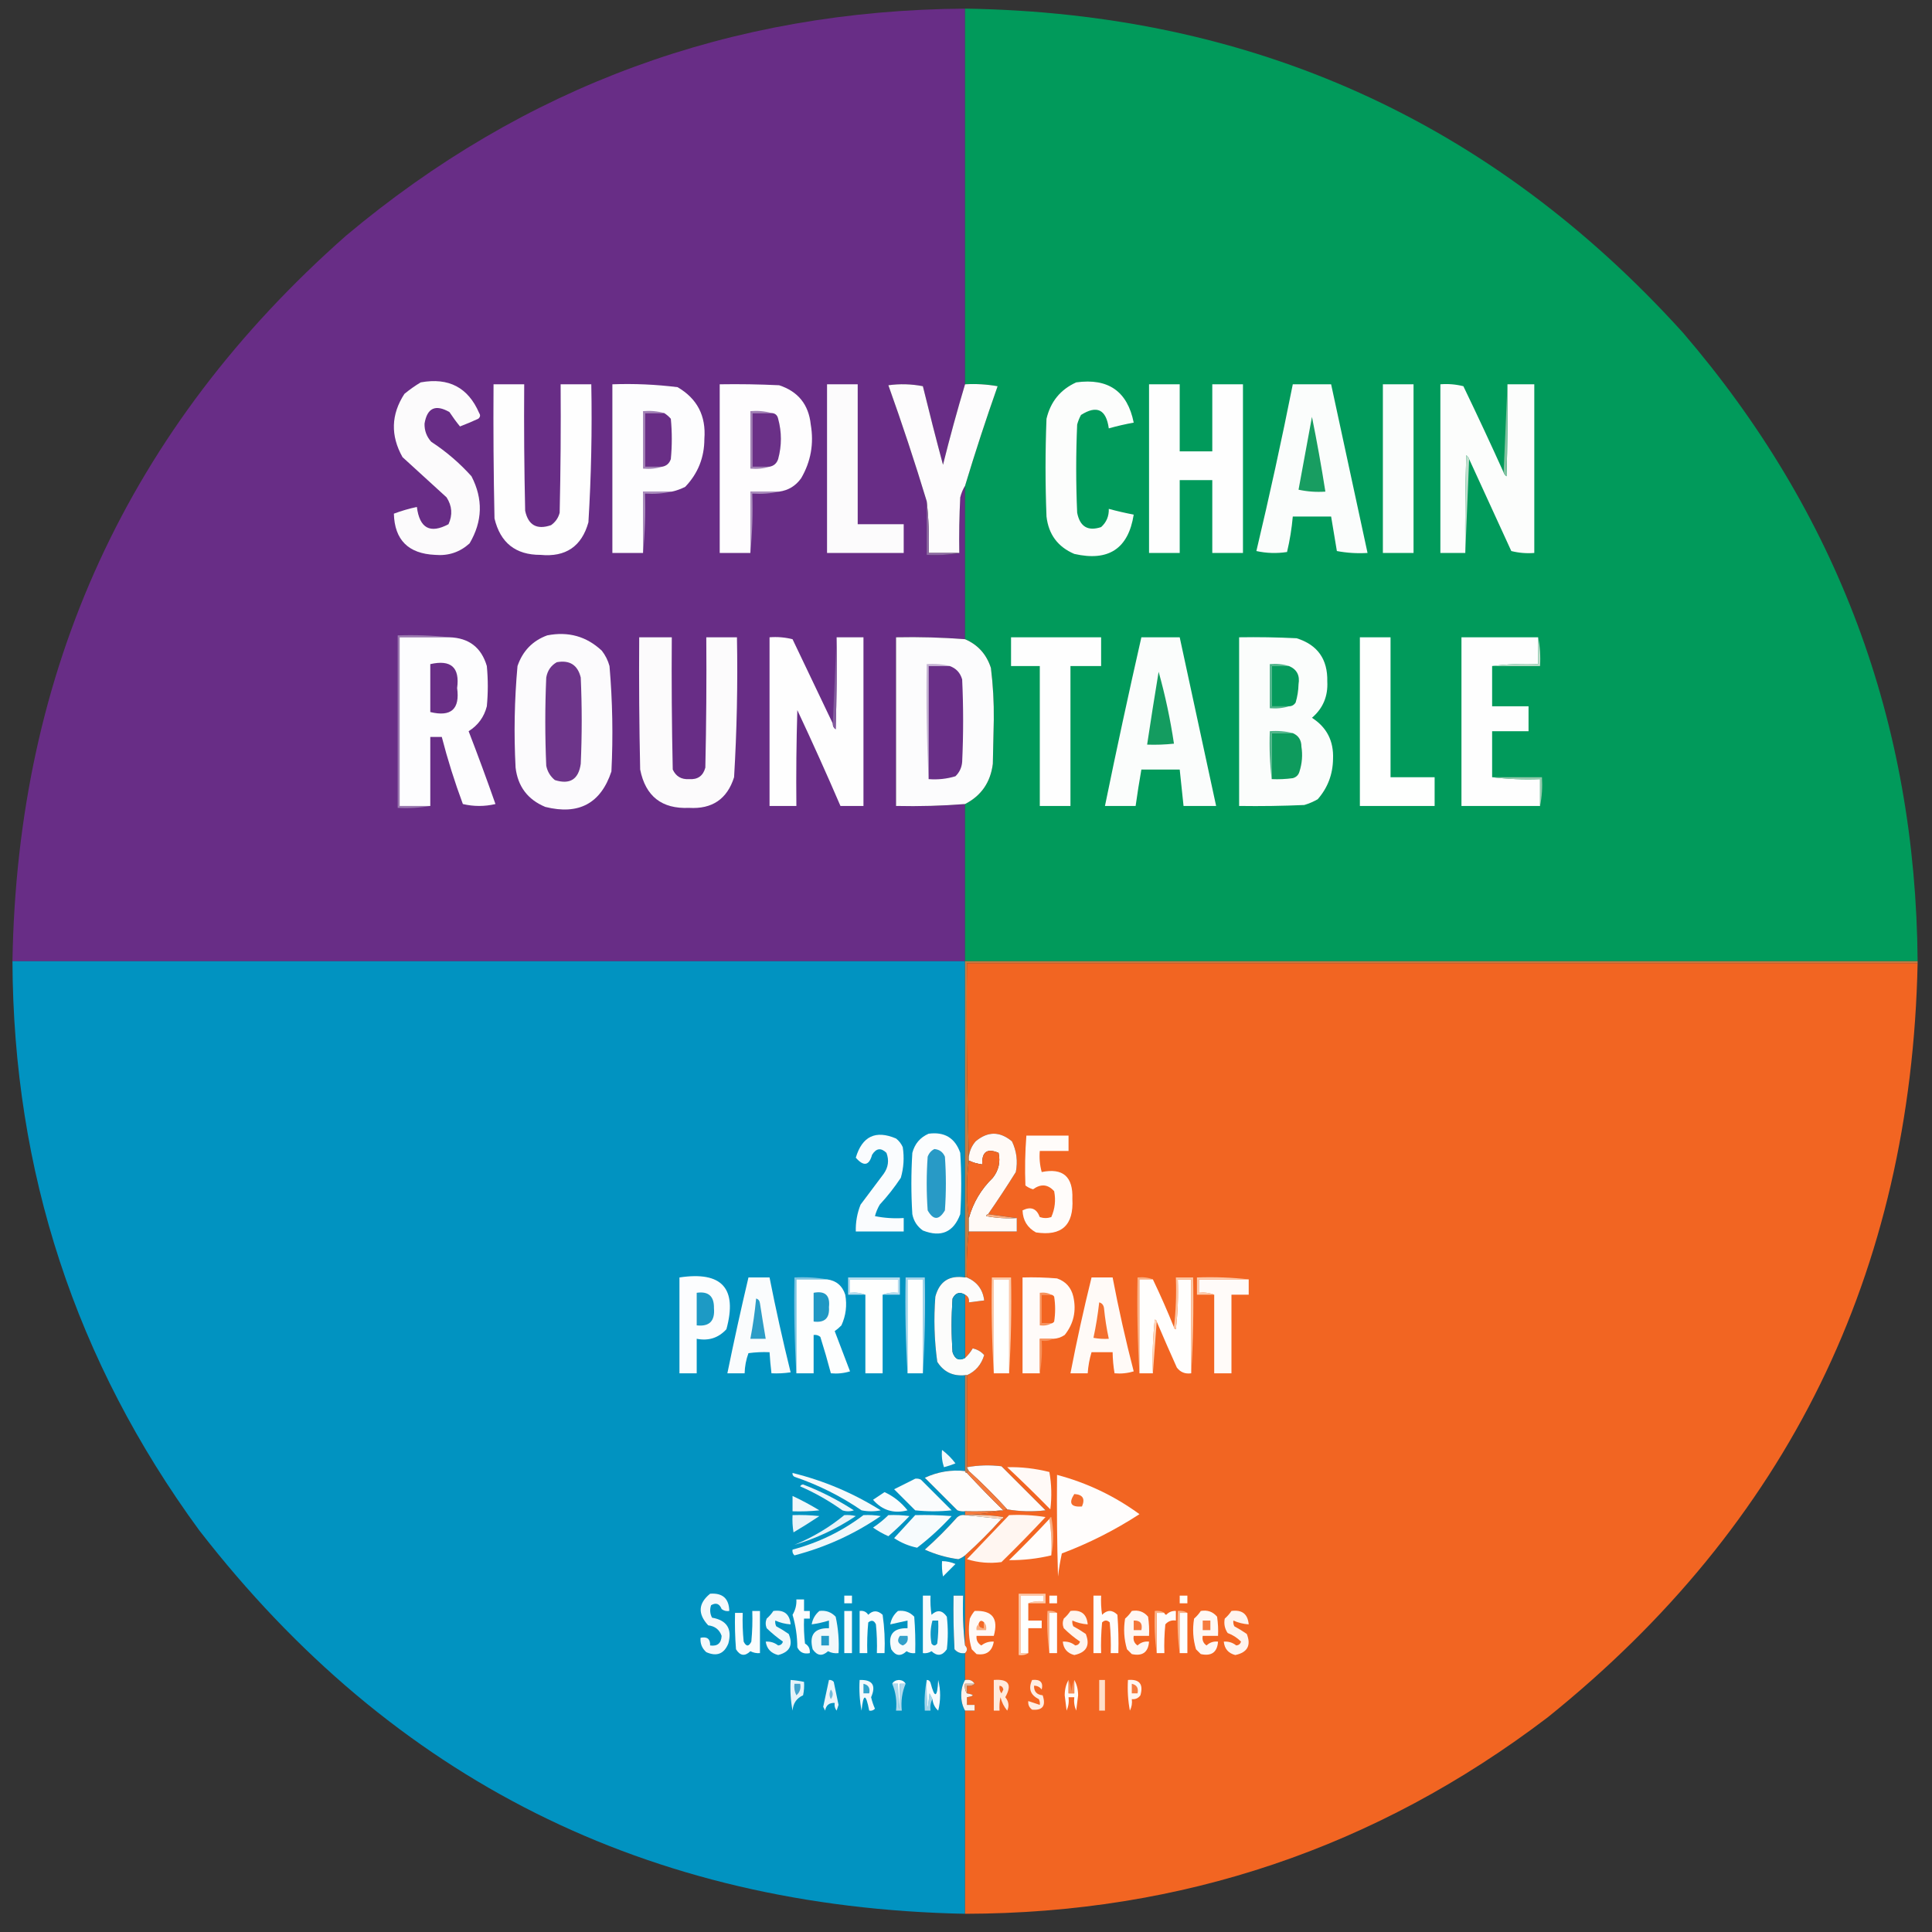 <?xml version="1.0" encoding="UTF-8"?>
<!DOCTYPE svg PUBLIC "-//W3C//DTD SVG 1.1//EN" "http://www.w3.org/Graphics/SVG/1.1/DTD/svg11.dtd">
<svg xmlns="http://www.w3.org/2000/svg" version="1.1" width="1008px" height="1008px" style="shape-rendering:geometricPrecision; text-rendering:geometricPrecision; image-rendering:optimizeQuality; fill-rule:evenodd; clip-rule:evenodd" xmlns:xlink="http://www.w3.org/1999/xlink">
<rect width="100%" height="100%" fill="#333333" stroke="none"/>
<g><path style="opacity:0.998" fill="#682d86" d="M 503.5,4.5 C 503.5,69.833 503.5,135.167 503.5,200.5C 499.385,214.279 495.552,228.279 492,242.5C 488.341,228.866 484.841,215.199 481.5,201.5C 475.528,200.336 469.528,200.17 463.5,201C 470.667,221.001 477.334,241.168 483.5,261.5C 483.5,270.833 483.5,280.167 483.5,289.5C 489.358,289.822 495.025,289.489 500.5,288.5C 500.334,278.828 500.5,269.161 501,259.5C 501.566,257.277 502.4,255.277 503.5,253.5C 503.5,280.167 503.5,306.833 503.5,333.5C 491.531,332.584 479.531,332.251 467.5,332.5C 467.5,361.833 467.5,391.167 467.5,420.5C 479.538,420.772 491.538,420.438 503.5,419.5C 503.5,446.833 503.5,474.167 503.5,501.5C 337.833,501.5 172.167,501.5 6.5,501.5C 9.031,349.304 67.031,223.137 180.5,123C 273.57,44.909 381.237,5.409 503.5,4.5 Z"/></g>
<g><path style="opacity:0.998" fill="#019a5b" d="M 503.5,4.5 C 653.188,6.778 778.022,63.111 878,173.5C 958.732,267.484 999.565,376.817 1000.5,501.5C 834.833,501.5 669.167,501.5 503.5,501.5C 503.5,474.167 503.5,446.833 503.5,419.5C 511.956,415.178 516.79,408.178 518,398.5C 518.167,390.833 518.333,383.167 518.5,375.5C 518.608,366.442 518.108,357.442 517,348.5C 514.71,341.383 510.21,336.383 503.5,333.5C 503.5,306.833 503.5,280.167 503.5,253.5C 508.759,236.055 514.426,218.722 520.5,201.5C 514.872,200.505 509.206,200.171 503.5,200.5C 503.5,135.167 503.5,69.833 503.5,4.5 Z"/></g>
<g><path style="opacity:1" fill="#fcfbfc" d="M 219.5,199.5 C 234.093,196.837 244.259,202.171 250,215.5C 250.749,216.635 250.583,217.635 249.5,218.5C 246.374,219.931 243.207,221.264 240,222.5C 238.054,220.119 236.221,217.619 234.5,215C 227.198,210.819 222.864,212.819 221.5,221C 221.403,224.638 222.57,227.805 225,230.5C 232.745,235.553 239.745,241.553 246,248.5C 252.115,260.347 251.781,272.013 245,283.5C 239.932,288.105 233.932,290.105 227,289.5C 213.034,288.868 205.868,281.701 205.5,268C 209.43,266.523 213.43,265.356 217.5,264.5C 218.904,275.614 224.404,278.614 234,273.5C 236.21,268.643 235.877,263.976 233,259.5C 225.333,252.5 217.667,245.5 210,238.5C 203.687,227.232 204.02,216.232 211,205.5C 213.736,203.248 216.569,201.248 219.5,199.5 Z"/></g>
<g><path style="opacity:1" fill="#fcfdfc" d="M 561.5,199.5 C 578.238,197.182 588.238,204.182 591.5,220.5C 587.12,221.293 582.786,222.293 578.5,223.5C 577.123,213.583 572.289,211.25 564,216.5C 563.138,218.087 562.471,219.754 562,221.5C 561.333,236.833 561.333,252.167 562,267.5C 563.422,274.789 567.589,277.289 574.5,275C 577.288,272.477 578.621,269.31 578.5,265.5C 582.793,266.656 587.126,267.656 591.5,268.5C 588.712,286.251 578.378,293.085 560.5,289C 551.912,285.334 547.078,278.834 546,269.5C 545.333,252.5 545.333,235.5 546,218.5C 548.101,209.574 553.268,203.241 561.5,199.5 Z"/></g>
<g><path style="opacity:1" fill="#fefefe" d="M 257.5,200.5 C 262.833,200.5 268.167,200.5 273.5,200.5C 273.333,222.503 273.5,244.503 274,266.5C 275.62,274.031 280.12,276.531 287.5,274C 289.81,272.363 291.31,270.196 292,267.5C 292.5,245.169 292.667,222.836 292.5,200.5C 297.833,200.5 303.167,200.5 308.5,200.5C 308.96,224.552 308.46,248.552 307,272.5C 303.487,285.1 295.153,290.766 282,289.5C 269.033,289.541 261.033,283.208 258,270.5C 257.5,247.169 257.333,223.836 257.5,200.5 Z"/></g>
<g><path style="opacity:1" fill="#fdfdfe" d="M 350.5,256.5 C 345.5,256.5 340.5,256.5 335.5,256.5C 335.5,267.167 335.5,277.833 335.5,288.5C 330.167,288.5 324.833,288.5 319.5,288.5C 319.5,259.167 319.5,229.833 319.5,200.5C 330.896,200.091 342.23,200.591 353.5,202C 363.76,207.968 368.427,216.968 367.5,229C 367.487,238.715 364.153,247.048 357.5,254C 355.257,255.136 352.924,255.97 350.5,256.5 Z"/></g>
<g><path style="opacity:1" fill="#fefdfe" d="M 406.5,256.5 C 401.5,256.5 396.5,256.5 391.5,256.5C 391.5,267.167 391.5,277.833 391.5,288.5C 386.167,288.5 380.833,288.5 375.5,288.5C 375.5,259.167 375.5,229.833 375.5,200.5C 385.839,200.334 396.172,200.5 406.5,201C 416.415,204.251 421.915,211.085 423,221.5C 424.717,231.494 423.051,240.827 418,249.5C 415.161,253.502 411.327,255.835 406.5,256.5 Z"/></g>
<g><path style="opacity:1" fill="#fcfbfc" d="M 431.5,200.5 C 436.833,200.5 442.167,200.5 447.5,200.5C 447.5,224.833 447.5,249.167 447.5,273.5C 455.5,273.5 463.5,273.5 471.5,273.5C 471.5,278.5 471.5,283.5 471.5,288.5C 458.167,288.5 444.833,288.5 431.5,288.5C 431.5,259.167 431.5,229.833 431.5,200.5 Z"/></g>
<g><path style="opacity:1" fill="#fdfcfd" d="M 503.5,200.5 C 509.206,200.171 514.872,200.505 520.5,201.5C 514.426,218.722 508.759,236.055 503.5,253.5C 502.4,255.277 501.566,257.277 501,259.5C 500.5,269.161 500.334,278.828 500.5,288.5C 495.167,288.5 489.833,288.5 484.5,288.5C 484.827,279.318 484.493,270.318 483.5,261.5C 477.334,241.168 470.667,221.001 463.5,201C 469.528,200.17 475.528,200.336 481.5,201.5C 484.841,215.199 488.341,228.866 492,242.5C 495.552,228.279 499.385,214.279 503.5,200.5 Z"/></g>
<g><path style="opacity:1" fill="#fefefe" d="M 599.5,200.5 C 604.833,200.5 610.167,200.5 615.5,200.5C 615.5,212.167 615.5,223.833 615.5,235.5C 621.167,235.5 626.833,235.5 632.5,235.5C 632.5,223.833 632.5,212.167 632.5,200.5C 637.833,200.5 643.167,200.5 648.5,200.5C 648.5,229.833 648.5,259.167 648.5,288.5C 643.167,288.5 637.833,288.5 632.5,288.5C 632.5,275.833 632.5,263.167 632.5,250.5C 626.833,250.5 621.167,250.5 615.5,250.5C 615.5,263.167 615.5,275.833 615.5,288.5C 610.167,288.5 604.833,288.5 599.5,288.5C 599.5,259.167 599.5,229.833 599.5,200.5 Z"/></g>
<g><path style="opacity:1" fill="#fbfdfc" d="M 674.5,200.5 C 681.167,200.5 687.833,200.5 694.5,200.5C 700.837,229.84 707.17,259.174 713.5,288.5C 708.125,288.828 702.792,288.495 697.5,287.5C 696.496,281.493 695.496,275.493 694.5,269.5C 687.833,269.5 681.167,269.5 674.5,269.5C 673.945,275.771 672.945,281.938 671.5,288C 666.136,288.829 660.802,288.663 655.5,287.5C 662.37,258.613 668.703,229.613 674.5,200.5 Z"/></g>
<g><path style="opacity:1" fill="#fbfdfc" d="M 721.5,200.5 C 726.833,200.5 732.167,200.5 737.5,200.5C 737.5,229.833 737.5,259.167 737.5,288.5C 732.167,288.5 726.833,288.5 721.5,288.5C 721.5,259.167 721.5,229.833 721.5,200.5 Z"/></g>
<g><path style="opacity:1" fill="#fcfdfc" d="M 784.5,246.5 C 784.783,247.289 785.283,247.956 786,248.5C 786.5,232.503 786.667,216.503 786.5,200.5C 791.167,200.5 795.833,200.5 800.5,200.5C 800.5,229.833 800.5,259.167 800.5,288.5C 796.445,288.824 792.445,288.491 788.5,287.5C 781.155,271.478 773.822,255.478 766.5,239.5C 766.217,238.711 765.717,238.044 765,237.5C 764.5,254.497 764.333,271.497 764.5,288.5C 760.167,288.5 755.833,288.5 751.5,288.5C 751.5,259.167 751.5,229.833 751.5,200.5C 755.555,200.176 759.555,200.509 763.5,201.5C 770.7,216.445 777.7,231.445 784.5,246.5 Z"/></g>
<g><path style="opacity:1" fill="#82c1a0" d="M 786.5,200.5 C 786.667,216.503 786.5,232.503 786,248.5C 785.283,247.956 784.783,247.289 784.5,246.5C 785.167,231.167 785.833,215.833 786.5,200.5 Z"/></g>
<g><path style="opacity:1" fill="#a081b4" d="M 346.5,215.5 C 343.167,215.5 339.833,215.5 336.5,215.5C 336.5,224.833 336.5,234.167 336.5,243.5C 339.5,243.5 342.5,243.5 345.5,243.5C 342.375,244.479 339.042,244.813 335.5,244.5C 335.5,234.5 335.5,224.5 335.5,214.5C 339.371,214.185 343.038,214.518 346.5,215.5 Z"/></g>
<g><path style="opacity:1" fill="#692e86" d="M 346.5,215.5 C 347.794,216.29 348.961,217.29 350,218.5C 350.667,225.5 350.667,232.5 350,239.5C 349.252,241.751 347.752,243.084 345.5,243.5C 342.5,243.5 339.5,243.5 336.5,243.5C 336.5,234.167 336.5,224.833 336.5,215.5C 339.833,215.5 343.167,215.5 346.5,215.5 Z"/></g>
<g><path style="opacity:1" fill="#a081b4" d="M 402.5,215.5 C 399.167,215.5 395.833,215.5 392.5,215.5C 392.5,224.833 392.5,234.167 392.5,243.5C 395.5,243.5 398.5,243.5 401.5,243.5C 398.375,244.479 395.042,244.813 391.5,244.5C 391.5,234.5 391.5,224.5 391.5,214.5C 395.371,214.185 399.038,214.518 402.5,215.5 Z"/></g>
<g><path style="opacity:1" fill="#6a3087" d="M 402.5,215.5 C 404.411,215.574 405.578,216.574 406,218.5C 407.901,225.477 407.901,232.477 406,239.5C 405.252,241.751 403.752,243.084 401.5,243.5C 398.5,243.5 395.5,243.5 392.5,243.5C 392.5,234.167 392.5,224.833 392.5,215.5C 395.833,215.5 399.167,215.5 402.5,215.5 Z"/></g>
<g><path style="opacity:1" fill="#189d61" d="M 684.5,217.5 C 687.1,230.34 689.434,243.34 691.5,256.5C 686.786,256.827 682.12,256.493 677.5,255.5C 679.842,242.805 682.176,230.138 684.5,217.5 Z"/></g>
<g><path style="opacity:1" fill="#c0decd" d="M 766.5,239.5 C 765.833,255.833 765.167,272.167 764.5,288.5C 764.333,271.497 764.5,254.497 765,237.5C 765.717,238.044 766.217,238.711 766.5,239.5 Z"/></g>
<g><path style="opacity:1" fill="#ac91be" d="M 350.5,256.5 C 346.03,257.486 341.363,257.819 336.5,257.5C 336.828,268.014 336.494,278.347 335.5,288.5C 335.5,277.833 335.5,267.167 335.5,256.5C 340.5,256.5 345.5,256.5 350.5,256.5 Z"/></g>
<g><path style="opacity:1" fill="#ac91be" d="M 406.5,256.5 C 402.03,257.486 397.363,257.819 392.5,257.5C 392.828,268.014 392.494,278.347 391.5,288.5C 391.5,277.833 391.5,267.167 391.5,256.5C 396.5,256.5 401.5,256.5 406.5,256.5 Z"/></g>
<g><path style="opacity:1" fill="#8f69a6" d="M 483.5,261.5 C 484.493,270.318 484.827,279.318 484.5,288.5C 489.833,288.5 495.167,288.5 500.5,288.5C 495.025,289.489 489.358,289.822 483.5,289.5C 483.5,280.167 483.5,270.833 483.5,261.5 Z"/></g>
<g><path style="opacity:1" fill="#fcfbfd" d="M 285.5,331.5 C 296.522,329.343 306.022,332.01 314,339.5C 315.861,341.888 317.194,344.554 318,347.5C 319.584,365.795 319.918,384.128 319,402.5C 313.459,419.194 301.959,425.361 284.5,421C 275.344,417.189 270.177,410.356 269,400.5C 268.07,382.789 268.404,365.122 270,347.5C 272.711,339.624 277.878,334.291 285.5,331.5 Z"/></g>
<g><path style="opacity:1" fill="#9a79af" d="M 234.5,332.5 C 225.833,332.5 217.167,332.5 208.5,332.5C 208.5,361.833 208.5,391.167 208.5,420.5C 213.833,420.5 219.167,420.5 224.5,420.5C 219.025,421.489 213.358,421.822 207.5,421.5C 207.5,391.5 207.5,361.5 207.5,331.5C 216.682,331.173 225.682,331.507 234.5,332.5 Z"/></g>
<g><path style="opacity:1" fill="#fdfdfe" d="M 234.5,332.5 C 244.641,332.811 251.141,337.811 254,347.5C 254.667,354.5 254.667,361.5 254,368.5C 252.57,374.098 249.403,378.431 244.5,381.5C 249.36,394.079 254.027,406.745 258.5,419.5C 252.833,420.833 247.167,420.833 241.5,419.5C 237.223,408.004 233.556,396.337 230.5,384.5C 228.5,384.5 226.5,384.5 224.5,384.5C 224.5,396.5 224.5,408.5 224.5,420.5C 219.167,420.5 213.833,420.5 208.5,420.5C 208.5,391.167 208.5,361.833 208.5,332.5C 217.167,332.5 225.833,332.5 234.5,332.5 Z"/></g>
<g><path style="opacity:1" fill="#fcfbfc" d="M 333.5,332.5 C 339.167,332.5 344.833,332.5 350.5,332.5C 350.333,355.502 350.5,378.502 351,401.5C 352.664,405.084 355.497,406.751 359.5,406.5C 364.005,406.833 366.839,404.833 368,400.5C 368.5,377.836 368.667,355.169 368.5,332.5C 373.833,332.5 379.167,332.5 384.5,332.5C 384.95,356.877 384.45,381.21 383,405.5C 379.398,416.894 371.564,422.228 359.5,421.5C 345.296,422.132 336.796,415.465 334,401.5C 333.5,378.502 333.333,355.502 333.5,332.5 Z"/></g>
<g><path style="opacity:1" fill="#fefefe" d="M 434.5,377.5 C 434.461,378.756 434.961,379.756 436,380.5C 436.5,364.503 436.667,348.503 436.5,332.5C 441.167,332.5 445.833,332.5 450.5,332.5C 450.5,361.833 450.5,391.167 450.5,420.5C 446.5,420.5 442.5,420.5 438.5,420.5C 431.275,403.717 423.775,387.05 416,370.5C 415.5,387.163 415.333,403.83 415.5,420.5C 410.833,420.5 406.167,420.5 401.5,420.5C 401.5,391.167 401.5,361.833 401.5,332.5C 405.555,332.176 409.555,332.509 413.5,333.5C 420.498,348.162 427.498,362.829 434.5,377.5 Z"/></g>
<g><path style="opacity:1" fill="#835b9d" d="M 436.5,332.5 C 436.667,348.503 436.5,364.503 436,380.5C 434.961,379.756 434.461,378.756 434.5,377.5C 435.167,362.5 435.833,347.5 436.5,332.5 Z"/></g>
<g><path style="opacity:1" fill="#fcfcfd" d="M 503.5,333.5 C 510.21,336.383 514.71,341.383 517,348.5C 518.108,357.442 518.608,366.442 518.5,375.5C 518.333,383.167 518.167,390.833 518,398.5C 516.79,408.178 511.956,415.178 503.5,419.5C 491.538,420.438 479.538,420.772 467.5,420.5C 467.5,391.167 467.5,361.833 467.5,332.5C 479.531,332.251 491.531,332.584 503.5,333.5 Z"/></g>
<g><path style="opacity:1" fill="#fefefe" d="M 527.5,332.5 C 543.167,332.5 558.833,332.5 574.5,332.5C 574.5,337.5 574.5,342.5 574.5,347.5C 569.167,347.5 563.833,347.5 558.5,347.5C 558.5,371.833 558.5,396.167 558.5,420.5C 553.167,420.5 547.833,420.5 542.5,420.5C 542.5,396.167 542.5,371.833 542.5,347.5C 537.5,347.5 532.5,347.5 527.5,347.5C 527.5,342.5 527.5,337.5 527.5,332.5 Z"/></g>
<g><path style="opacity:1" fill="#fbfdfc" d="M 595.5,332.5 C 602.167,332.5 608.833,332.5 615.5,332.5C 621.834,361.841 628.168,391.174 634.5,420.5C 628.833,420.5 623.167,420.5 617.5,420.5C 616.833,414.167 616.167,407.833 615.5,401.5C 608.833,401.5 602.167,401.5 595.5,401.5C 594.393,407.811 593.393,414.144 592.5,420.5C 587.167,420.5 581.833,420.5 576.5,420.5C 582.516,391.102 588.849,361.769 595.5,332.5 Z"/></g>
<g><path style="opacity:1" fill="#fbfdfc" d="M 646.5,332.5 C 656.506,332.334 666.506,332.5 676.5,333C 687.408,336.424 692.741,343.924 692.5,355.5C 692.928,363.237 690.261,369.57 684.5,374.5C 692.237,379.471 695.903,386.638 695.5,396C 695.38,404.035 692.713,411.035 687.5,417C 685.283,418.275 682.949,419.275 680.5,420C 669.172,420.5 657.838,420.667 646.5,420.5C 646.5,391.167 646.5,361.833 646.5,332.5 Z"/></g>
<g><path style="opacity:1" fill="#fefffe" d="M 709.5,332.5 C 714.833,332.5 720.167,332.5 725.5,332.5C 725.5,356.833 725.5,381.167 725.5,405.5C 733.167,405.5 740.833,405.5 748.5,405.5C 748.5,410.5 748.5,415.5 748.5,420.5C 735.5,420.5 722.5,420.5 709.5,420.5C 709.5,391.167 709.5,361.833 709.5,332.5 Z"/></g>
<g><path style="opacity:1" fill="#fefefe" d="M 802.5,332.5 C 802.5,337.167 802.5,341.833 802.5,346.5C 794.316,346.174 786.316,346.508 778.5,347.5C 778.5,354.5 778.5,361.5 778.5,368.5C 784.833,368.5 791.167,368.5 797.5,368.5C 797.5,372.833 797.5,377.167 797.5,381.5C 791.167,381.5 784.833,381.5 778.5,381.5C 778.5,389.5 778.5,397.5 778.5,405.5C 786.65,406.493 794.983,406.826 803.5,406.5C 803.5,411.167 803.5,415.833 803.5,420.5C 789.833,420.5 776.167,420.5 762.5,420.5C 762.5,391.167 762.5,361.833 762.5,332.5C 775.833,332.5 789.167,332.5 802.5,332.5 Z"/></g>
<g><path style="opacity:1" fill="#6d358a" d="M 290.5,345.5 C 297.244,344.282 301.411,346.949 303,353.5C 303.667,368.5 303.667,383.5 303,398.5C 301.866,406.629 297.366,409.462 289.5,407C 287.106,405.048 285.606,402.548 285,399.5C 284.333,384.167 284.333,368.833 285,353.5C 285.625,349.891 287.458,347.224 290.5,345.5 Z"/></g>
<g><path style="opacity:1" fill="#692e86" d="M 224.5,346.5 C 235.296,344.041 239.963,348.208 238.5,359C 240.014,369.984 235.347,374.151 224.5,371.5C 224.5,363.167 224.5,354.833 224.5,346.5 Z"/></g>
<g><path style="opacity:1" fill="#bfddcc" d="M 802.5,332.5 C 803.487,337.305 803.821,342.305 803.5,347.5C 795.167,347.5 786.833,347.5 778.5,347.5C 786.316,346.508 794.316,346.174 802.5,346.5C 802.5,341.833 802.5,337.167 802.5,332.5 Z"/></g>
<g><path style="opacity:1" fill="#c6b6d4" d="M 495.5,347.5 C 491.833,347.5 488.167,347.5 484.5,347.5C 484.5,367.167 484.5,386.833 484.5,406.5C 483.503,386.674 483.17,366.674 483.5,346.5C 487.702,346.183 491.702,346.517 495.5,347.5 Z"/></g>
<g><path style="opacity:1" fill="#692f87" d="M 495.5,347.5 C 498.849,348.684 501.015,351.017 502,354.5C 502.667,368.833 502.667,383.167 502,397.5C 501.771,400.458 500.604,402.958 498.5,405C 493.964,406.379 489.297,406.879 484.5,406.5C 484.5,386.833 484.5,367.167 484.5,347.5C 488.167,347.5 491.833,347.5 495.5,347.5 Z"/></g>
<g><path style="opacity:1" fill="#4bb286" d="M 672.5,347.5 C 669.5,347.5 666.5,347.5 663.5,347.5C 663.5,354.5 663.5,361.5 663.5,368.5C 666.5,368.5 669.5,368.5 672.5,368.5C 669.375,369.479 666.042,369.813 662.5,369.5C 662.5,361.833 662.5,354.167 662.5,346.5C 666.042,346.187 669.375,346.521 672.5,347.5 Z"/></g>
<g><path style="opacity:1" fill="#069a5c" d="M 672.5,347.5 C 676.606,349.204 678.273,352.371 677.5,357C 677.418,360.235 676.918,363.402 676,366.5C 675.184,367.823 674.017,368.489 672.5,368.5C 669.5,368.5 666.5,368.5 663.5,368.5C 663.5,361.5 663.5,354.5 663.5,347.5C 666.5,347.5 669.5,347.5 672.5,347.5 Z"/></g>
<g><path style="opacity:1" fill="#149c60" d="M 604.5,350.5 C 607.934,362.747 610.601,375.247 612.5,388C 607.845,388.499 603.179,388.666 598.5,388.5C 600.409,375.806 602.409,363.139 604.5,350.5 Z"/></g>
<g><path style="opacity:1" fill="#4db387" d="M 674.5,382.5 C 670.833,382.5 667.167,382.5 663.5,382.5C 663.5,390.5 663.5,398.5 663.5,406.5C 662.507,398.35 662.174,390.017 662.5,381.5C 666.702,381.183 670.702,381.517 674.5,382.5 Z"/></g>
<g><path style="opacity:1" fill="#0e9b5d" d="M 674.5,382.5 C 677.484,383.784 678.984,386.118 679,389.5C 679.696,393.905 679.363,398.239 678,402.5C 677.5,404.333 676.333,405.5 674.5,406C 670.848,406.499 667.182,406.665 663.5,406.5C 663.5,398.5 663.5,390.5 663.5,382.5C 667.167,382.5 670.833,382.5 674.5,382.5 Z"/></g>
<g><path style="opacity:1" fill="#93c9ac" d="M 778.5,405.5 C 787.167,405.5 795.833,405.5 804.5,405.5C 804.821,410.695 804.487,415.695 803.5,420.5C 803.5,415.833 803.5,411.167 803.5,406.5C 794.983,406.826 786.65,406.493 778.5,405.5 Z"/></g>
<g><path style="opacity:0.998" fill="#0193c1" d="M 6.5,501.5 C 172.167,501.5 337.833,501.5 503.5,501.5C 503.5,556.5 503.5,611.5 503.5,666.5C 495.31,665.195 490.144,668.528 488,676.5C 487.117,687.883 487.45,699.217 489,710.5C 492.318,715.782 497.152,718.116 503.5,717.5C 503.5,734.167 503.5,750.833 503.5,767.5C 496.283,766.703 489.283,767.869 482.5,771C 488.167,776.667 493.833,782.333 499.5,788C 500.793,788.49 502.127,788.657 503.5,788.5C 503.5,789.167 503.5,789.833 503.5,790.5C 502.022,790.238 500.689,790.571 499.5,791.5C 494.167,797.5 488.5,803.167 482.5,808.5C 488.072,811.019 493.906,812.685 500,813.5C 501.303,813.022 502.469,812.355 503.5,811.5C 503.5,827.167 503.5,842.833 503.5,858.5C 502.507,850.016 502.174,841.349 502.5,832.5C 500.833,832.5 499.167,832.5 497.5,832.5C 497.334,841.839 497.5,851.173 498,860.5C 499.444,862.155 501.278,862.822 503.5,862.5C 503.5,867.167 503.5,871.833 503.5,876.5C 502.188,878.743 501.522,881.41 501.5,884.5C 501.522,887.59 502.188,890.257 503.5,892.5C 503.5,927.833 503.5,963.167 503.5,998.5C 337.985,995.16 204.818,928.493 104,798.5C 39.436,710.305 6.936,611.305 6.5,501.5 Z"/></g>
<g><path style="opacity:1" fill="#c27b44" d="M 503.5,501.5 C 669.167,501.5 834.833,501.5 1000.5,501.5C 1000.5,501.833 1000.5,502.167 1000.5,502.5C 835.167,502.5 669.833,502.5 504.5,502.5C 504.168,536.337 504.502,570.004 505.5,603.5C 505.5,604.167 505.5,604.833 505.5,605.5C 504.167,615.5 504.167,625.5 505.5,635.5C 505.5,637.833 505.5,640.167 505.5,642.5C 504.508,650.316 504.174,658.316 504.5,666.5C 504.167,666.5 503.833,666.5 503.5,666.5C 503.5,611.5 503.5,556.5 503.5,501.5 Z"/></g>
<g><path style="opacity:0.998" fill="#f26522" d="M 1000.5,502.5 C 997.105,664.115 932.772,795.282 807.5,896C 717.942,964.131 616.609,998.298 503.5,998.5C 503.5,963.167 503.5,927.833 503.5,892.5C 505.167,892.5 506.833,892.5 508.5,892.5C 508.5,891.5 508.5,890.5 508.5,889.5C 507.167,889.5 505.833,889.5 504.5,889.5C 504.5,888.167 504.5,886.833 504.5,885.5C 508.5,884.833 508.5,884.167 504.5,883.5C 504.5,882.167 504.5,880.833 504.5,879.5C 506.099,879.768 507.432,879.434 508.5,878.5C 507.448,876.744 505.781,876.077 503.5,876.5C 503.5,871.833 503.5,867.167 503.5,862.5C 504.833,861.167 504.833,859.833 503.5,858.5C 503.5,842.833 503.5,827.167 503.5,811.5C 510.167,805.5 516.5,799.167 522.5,792.5C 523.043,792.44 523.376,792.107 523.5,791.5C 517.202,790.504 510.868,790.17 504.5,790.5C 511.592,790.091 518.592,789.091 525.5,787.5C 532.086,788.626 538.753,788.792 545.5,788C 537.833,780.333 530.167,772.667 522.5,765C 516.449,764.254 510.449,764.421 504.5,765.5C 504.5,749.5 504.5,733.5 504.5,717.5C 509.028,715.461 512.028,711.961 513.5,707C 511.933,705.19 509.933,704.023 507.5,703.5C 506.388,705.419 505.054,707.086 503.5,708.5C 503.5,697.5 503.5,686.5 503.5,675.5C 505.104,676.287 505.771,677.62 505.5,679.5C 508.167,679.167 510.833,678.833 513.5,678.5C 512.822,672.815 509.822,668.815 504.5,666.5C 504.174,658.316 504.508,650.316 505.5,642.5C 513.833,642.5 522.167,642.5 530.5,642.5C 530.5,640.167 530.5,637.833 530.5,635.5C 525.5,634.833 520.5,634.167 515.5,633.5C 520.478,626.338 525.311,619.004 530,611.5C 531.091,605.903 530.424,600.57 528,595.5C 521.667,590.167 515.333,590.167 509,595.5C 507.007,597.818 505.841,600.484 505.5,603.5C 504.502,570.004 504.168,536.337 504.5,502.5C 669.833,502.5 835.167,502.5 1000.5,502.5 Z"/></g>
<g><path style="opacity:1" fill="#fafcfe" d="M 456.5,634.5 C 461.305,635.487 466.305,635.821 471.5,635.5C 471.5,637.833 471.5,640.167 471.5,642.5C 463.167,642.5 454.833,642.5 446.5,642.5C 446.375,637.667 447.208,633 449,628.5C 453,623.167 457,617.833 461,612.5C 463.462,609.068 463.962,605.401 462.5,601.5C 459.658,598.717 457.158,599.05 455,602.5C 453.435,608.219 450.602,608.719 446.5,604C 449.854,592.822 456.854,589.488 467.5,594C 469.049,595.214 470.215,596.714 471,598.5C 471.839,603.921 471.506,609.254 470,614.5C 466.715,619.454 463.048,624.12 459,628.5C 457.878,630.407 457.045,632.407 456.5,634.5 Z"/></g>
<g><path style="opacity:1" fill="#fcfdfe" d="M 484.5,591.5 C 492.807,590.396 498.307,593.73 501,601.5C 501.667,612.167 501.667,622.833 501,633.5C 497.496,642.898 490.996,645.731 481.5,642C 478.533,639.9 476.7,637.066 476,633.5C 475.333,622.833 475.333,612.167 476,601.5C 477.261,596.745 480.095,593.412 484.5,591.5 Z"/></g>
<g><path style="opacity:1" fill="#fffaf7" d="M 515.5,633.5 C 514.957,633.56 514.624,633.893 514.5,634.5C 519.792,635.495 525.125,635.828 530.5,635.5C 530.5,637.833 530.5,640.167 530.5,642.5C 522.167,642.5 513.833,642.5 505.5,642.5C 505.5,640.167 505.5,637.833 505.5,635.5C 507.745,627.407 511.912,620.407 518,614.5C 521.027,610.65 522.027,606.316 521,601.5C 515.041,598.952 512.207,600.952 512.5,607.5C 510.035,607.233 507.701,606.566 505.5,605.5C 505.5,604.833 505.5,604.167 505.5,603.5C 505.841,600.484 507.007,597.818 509,595.5C 515.333,590.167 521.667,590.167 528,595.5C 530.424,600.57 531.091,605.903 530,611.5C 525.311,619.004 520.478,626.338 515.5,633.5 Z"/></g>
<g><path style="opacity:1" fill="#fffcfa" d="M 535.5,592.5 C 542.833,592.5 550.167,592.5 557.5,592.5C 557.5,595.167 557.5,597.833 557.5,600.5C 552.5,600.5 547.5,600.5 542.5,600.5C 542.177,604.226 542.511,607.893 543.5,611.5C 554.594,609.248 559.927,613.915 559.5,625.5C 560.267,639.238 553.933,645.071 540.5,643C 536.009,640.524 533.676,636.691 533.5,631.5C 537.834,629.336 540.834,630.503 542.5,635C 544.5,635.667 546.5,635.667 548.5,635C 550.414,630.696 550.914,626.196 550,621.5C 546.741,617.863 543.074,617.53 539,620.5C 537.527,620.097 536.194,619.43 535,618.5C 534.656,609.829 534.822,601.162 535.5,592.5 Z"/></g>
<g><path style="opacity:1" fill="#289ac6" d="M 487.5,599.5 C 490.148,599.738 491.982,601.072 493,603.5C 493.667,612.833 493.667,622.167 493,631.5C 489.925,636.721 486.925,636.721 484,631.5C 483.333,622.167 483.333,612.833 484,603.5C 484.69,601.65 485.856,600.316 487.5,599.5 Z"/></g>
<g><path style="opacity:1" fill="#f26725" d="M 505.5,635.5 C 504.167,625.5 504.167,615.5 505.5,605.5C 507.701,606.566 510.035,607.233 512.5,607.5C 512.207,600.952 515.041,598.952 521,601.5C 522.027,606.316 521.027,610.65 518,614.5C 511.912,620.407 507.745,627.407 505.5,635.5 Z"/></g>
<g><path style="opacity:1" fill="#faaf82" d="M 515.5,633.5 C 520.5,634.167 525.5,634.833 530.5,635.5C 525.125,635.828 519.792,635.495 514.5,634.5C 514.624,633.893 514.957,633.56 515.5,633.5 Z"/></g>
<g><path style="opacity:1" fill="#72bfde" d="M 456.5,634.5 C 461.833,634.5 467.167,634.5 472.5,634.5C 472.5,637.5 472.5,640.5 472.5,643.5C 463.651,643.826 454.984,643.493 446.5,642.5C 454.984,643.493 463.651,643.826 472.5,643.5C 472.5,640.5 472.5,637.5 472.5,634.5C 467.167,634.5 461.833,634.5 456.5,634.5 Z"/></g>
<g><path style="opacity:1" fill="#b4dbee" d="M 460.5,675.5 C 462.948,674.527 465.615,674.194 468.5,674.5C 468.5,672.167 468.5,669.833 468.5,667.5C 460.167,667.5 451.833,667.5 443.5,667.5C 443.5,669.833 443.5,672.167 443.5,674.5C 446.385,674.194 449.052,674.527 451.5,675.5C 448.5,675.5 445.5,675.5 442.5,675.5C 442.5,672.5 442.5,669.5 442.5,666.5C 451.5,666.5 460.5,666.5 469.5,666.5C 469.5,669.5 469.5,672.5 469.5,675.5C 466.5,675.5 463.5,675.5 460.5,675.5 Z"/></g>
<g><path style="opacity:1" fill="#fcfcfb" d="M 503.5,666.5 C 503.833,666.5 504.167,666.5 504.5,666.5C 509.822,668.815 512.822,672.815 513.5,678.5C 510.833,678.833 508.167,679.167 505.5,679.5C 505.771,677.62 505.104,676.287 503.5,675.5C 500.692,673.833 498.525,674.5 497,677.5C 496.333,686.833 496.333,696.167 497,705.5C 498.208,709.152 500.375,710.152 503.5,708.5C 505.054,707.086 506.388,705.419 507.5,703.5C 509.933,704.023 511.933,705.19 513.5,707C 512.028,711.961 509.028,715.461 504.5,717.5C 504.167,717.5 503.833,717.5 503.5,717.5C 497.152,718.116 492.318,715.782 489,710.5C 487.45,699.217 487.117,687.883 488,676.5C 490.144,668.528 495.31,665.195 503.5,666.5 Z"/></g>
<g><path style="opacity:1" fill="#fcfdfe" d="M 354.5,666.5 C 376.655,663.146 384.821,672.146 379,693.5C 374.868,698.048 369.701,699.715 363.5,698.5C 363.5,704.5 363.5,710.5 363.5,716.5C 360.5,716.5 357.5,716.5 354.5,716.5C 354.5,699.833 354.5,683.167 354.5,666.5 Z"/></g>
<g><path style="opacity:1" fill="#fafcfd" d="M 390.5,666.5 C 394.167,666.5 397.833,666.5 401.5,666.5C 404.778,683.108 408.444,699.608 412.5,716C 409.183,716.498 405.85,716.665 402.5,716.5C 402.058,712.846 401.724,709.179 401.5,705.5C 397.818,705.335 394.152,705.501 390.5,706C 389.261,709.364 388.594,712.864 388.5,716.5C 385.5,716.5 382.5,716.5 379.5,716.5C 382.916,699.751 386.583,683.084 390.5,666.5 Z"/></g>
<g><path style="opacity:1" fill="#7dc3e1" d="M 431.5,667.5 C 426.167,667.5 420.833,667.5 415.5,667.5C 415.5,683.833 415.5,700.167 415.5,716.5C 414.503,700.008 414.17,683.342 414.5,666.5C 420.358,666.178 426.025,666.511 431.5,667.5 Z"/></g>
<g><path style="opacity:1" fill="#fdfefe" d="M 431.5,667.5 C 436.305,668.132 439.472,670.799 441,675.5C 442.01,681.064 441.343,686.398 439,691.5C 437.926,692.618 436.76,693.618 435.5,694.5C 438.163,701.489 440.83,708.489 443.5,715.5C 440.232,716.487 436.898,716.82 433.5,716.5C 431.826,710.141 429.993,703.807 428,697.5C 426.989,696.663 425.822,696.33 424.5,696.5C 424.5,703.167 424.5,709.833 424.5,716.5C 421.5,716.5 418.5,716.5 415.5,716.5C 415.5,700.167 415.5,683.833 415.5,667.5C 420.833,667.5 426.167,667.5 431.5,667.5 Z"/></g>
<g><path style="opacity:1" fill="#fefffe" d="M 460.5,675.5 C 460.5,689.167 460.5,702.833 460.5,716.5C 457.5,716.5 454.5,716.5 451.5,716.5C 451.5,702.833 451.5,689.167 451.5,675.5C 449.052,674.527 446.385,674.194 443.5,674.5C 443.5,672.167 443.5,669.833 443.5,667.5C 451.833,667.5 460.167,667.5 468.5,667.5C 468.5,669.833 468.5,672.167 468.5,674.5C 465.615,674.194 462.948,674.527 460.5,675.5 Z"/></g>
<g><path style="opacity:1" fill="#a1d2e9" d="M 481.5,716.5 C 481.5,700.167 481.5,683.833 481.5,667.5C 478.833,667.5 476.167,667.5 473.5,667.5C 473.5,683.833 473.5,700.167 473.5,716.5C 472.503,700.008 472.17,683.342 472.5,666.5C 475.833,666.5 479.167,666.5 482.5,666.5C 482.83,683.342 482.497,700.008 481.5,716.5 Z"/></g>
<g><path style="opacity:1" fill="#fefffe" d="M 481.5,716.5 C 478.833,716.5 476.167,716.5 473.5,716.5C 473.5,700.167 473.5,683.833 473.5,667.5C 476.167,667.5 478.833,667.5 481.5,667.5C 481.5,683.833 481.5,700.167 481.5,716.5 Z"/></g>
<g><path style="opacity:1" fill="#fcc8a7" d="M 526.5,716.5 C 526.5,700.167 526.5,683.833 526.5,667.5C 523.833,667.5 521.167,667.5 518.5,667.5C 518.5,683.833 518.5,700.167 518.5,716.5C 517.503,700.008 517.17,683.342 517.5,666.5C 520.833,666.5 524.167,666.5 527.5,666.5C 527.83,683.342 527.497,700.008 526.5,716.5 Z"/></g>
<g><path style="opacity:1" fill="#fefffe" d="M 526.5,716.5 C 523.833,716.5 521.167,716.5 518.5,716.5C 518.5,700.167 518.5,683.833 518.5,667.5C 521.167,667.5 523.833,667.5 526.5,667.5C 526.5,683.833 526.5,700.167 526.5,716.5 Z"/></g>
<g><path style="opacity:1" fill="#fffbf9" d="M 549.5,698.5 C 547.167,698.5 544.833,698.5 542.5,698.5C 542.5,704.5 542.5,710.5 542.5,716.5C 539.5,716.5 536.5,716.5 533.5,716.5C 533.5,699.833 533.5,683.167 533.5,666.5C 539.509,666.334 545.509,666.501 551.5,667C 556.052,668.588 558.885,671.755 560,676.5C 561.666,683.967 560.166,690.633 555.5,696.5C 553.677,697.747 551.677,698.414 549.5,698.5 Z"/></g>
<g><path style="opacity:1" fill="#fffaf7" d="M 569.5,666.5 C 573.167,666.5 576.833,666.5 580.5,666.5C 583.63,682.947 587.297,699.28 591.5,715.5C 588.232,716.487 584.898,716.82 581.5,716.5C 580.886,712.865 580.552,709.198 580.5,705.5C 576.833,705.5 573.167,705.5 569.5,705.5C 568.417,709.085 567.751,712.751 567.5,716.5C 564.5,716.5 561.5,716.5 558.5,716.5C 561.74,699.724 565.406,683.057 569.5,666.5 Z"/></g>
<g><path style="opacity:1" fill="#fab185" d="M 601.5,667.5 C 599.167,667.5 596.833,667.5 594.5,667.5C 594.5,683.833 594.5,700.167 594.5,716.5C 593.503,700.008 593.17,683.342 593.5,666.5C 596.385,666.194 599.052,666.527 601.5,667.5 Z"/></g>
<g><path style="opacity:1" fill="#fffefd" d="M 601.5,667.5 C 605.439,675.712 609.106,684.045 612.5,692.5C 612.56,693.043 612.893,693.376 613.5,693.5C 614.498,684.859 614.831,676.192 614.5,667.5C 616.833,667.5 619.167,667.5 621.5,667.5C 621.5,683.833 621.5,700.167 621.5,716.5C 618.348,716.953 615.848,715.953 614,713.5C 610.389,705.483 606.889,697.483 603.5,689.5C 603.44,688.957 603.107,688.624 602.5,688.5C 601.502,697.81 601.168,707.143 601.5,716.5C 599.167,716.5 596.833,716.5 594.5,716.5C 594.5,700.167 594.5,683.833 594.5,667.5C 596.833,667.5 599.167,667.5 601.5,667.5 Z"/></g>
<g><path style="opacity:1" fill="#fcc6a4" d="M 621.5,716.5 C 621.5,700.167 621.5,683.833 621.5,667.5C 619.167,667.5 616.833,667.5 614.5,667.5C 614.831,676.192 614.498,684.859 613.5,693.5C 612.893,693.376 612.56,693.043 612.5,692.5C 613.493,684.016 613.826,675.349 613.5,666.5C 616.5,666.5 619.5,666.5 622.5,666.5C 622.83,683.342 622.497,700.008 621.5,716.5 Z"/></g>
<g><path style="opacity:1" fill="#fffbf9" d="M 651.5,667.5 C 651.5,670.167 651.5,672.833 651.5,675.5C 648.5,675.5 645.5,675.5 642.5,675.5C 642.5,689.167 642.5,702.833 642.5,716.5C 639.5,716.5 636.5,716.5 633.5,716.5C 633.5,702.833 633.5,689.167 633.5,675.5C 631.052,674.527 628.385,674.194 625.5,674.5C 625.5,672.167 625.5,669.833 625.5,667.5C 634.167,667.5 642.833,667.5 651.5,667.5 Z"/></g>
<g><path style="opacity:1" fill="#0a96c3" d="M 503.5,675.5 C 503.5,686.5 503.5,697.5 503.5,708.5C 500.375,710.152 498.208,709.152 497,705.5C 496.333,696.167 496.333,686.833 497,677.5C 498.525,674.5 500.692,673.833 503.5,675.5 Z"/></g>
<g><path style="opacity:1" fill="#fdcbac" d="M 651.5,667.5 C 642.833,667.5 634.167,667.5 625.5,667.5C 625.5,669.833 625.5,672.167 625.5,674.5C 628.385,674.194 631.052,674.527 633.5,675.5C 630.5,675.5 627.5,675.5 624.5,675.5C 624.5,672.5 624.5,669.5 624.5,666.5C 633.682,666.173 642.682,666.507 651.5,667.5 Z"/></g>
<g><path style="opacity:1" fill="#1d9ac5" d="M 363.5,674.5 C 369.619,673.617 372.619,676.284 372.5,682.5C 373.088,689.245 370.088,692.245 363.5,691.5C 363.5,685.833 363.5,680.167 363.5,674.5 Z"/></g>
<g><path style="opacity:1" fill="#2098c4" d="M 424.5,674.5 C 430.521,673.358 433.188,675.858 432.5,682C 432.912,687.754 430.245,690.254 424.5,689.5C 424.5,684.5 424.5,679.5 424.5,674.5 Z"/></g>
<g><path style="opacity:1" fill="#f7925b" d="M 548.5,675.5 C 546.833,675.5 545.167,675.5 543.5,675.5C 543.5,680.5 543.5,685.5 543.5,690.5C 545.167,690.5 546.833,690.5 548.5,690.5C 546.735,691.461 544.735,691.795 542.5,691.5C 542.5,685.833 542.5,680.167 542.5,674.5C 544.735,674.205 546.735,674.539 548.5,675.5 Z"/></g>
<g><path style="opacity:1" fill="#f26522" d="M 548.5,675.5 C 549.117,675.611 549.617,675.944 550,676.5C 550.667,680.833 550.667,685.167 550,689.5C 549.617,690.056 549.117,690.389 548.5,690.5C 546.833,690.5 545.167,690.5 543.5,690.5C 543.5,685.5 543.5,680.5 543.5,675.5C 545.167,675.5 546.833,675.5 548.5,675.5 Z"/></g>
<g><path style="opacity:1" fill="#2b9dc7" d="M 394.5,677.5 C 395.649,677.791 396.316,678.624 396.5,680C 397.455,686.189 398.455,692.356 399.5,698.5C 396.833,698.5 394.167,698.5 391.5,698.5C 392.825,691.549 393.825,684.549 394.5,677.5 Z"/></g>
<g><path style="opacity:1" fill="#f37030" d="M 573.5,679.5 C 574.931,679.881 575.764,680.881 576,682.5C 576.528,687.905 577.361,693.238 578.5,698.5C 575.813,698.664 573.146,698.497 570.5,698C 571.805,691.907 572.805,685.74 573.5,679.5 Z"/></g>
<g><path style="opacity:1" fill="#fdd5ba" d="M 603.5,689.5 C 602.833,698.5 602.167,707.5 601.5,716.5C 601.168,707.143 601.502,697.81 602.5,688.5C 603.107,688.624 603.44,688.957 603.5,689.5 Z"/></g>
<g><path style="opacity:1" fill="#f7925b" d="M 549.5,698.5 C 547.735,699.461 545.735,699.795 543.5,699.5C 543.822,705.358 543.489,711.025 542.5,716.5C 542.5,710.5 542.5,704.5 542.5,698.5C 544.833,698.5 547.167,698.5 549.5,698.5 Z"/></g>
<g><path style="opacity:1" fill="#c07a4f" d="M 503.5,717.5 C 503.833,717.5 504.167,717.5 504.5,717.5C 504.5,733.5 504.5,749.5 504.5,765.5C 504.833,766.167 505.167,766.833 505.5,767.5C 504.833,767.5 504.5,767.833 504.5,768.5C 503.833,768.5 503.5,768.167 503.5,767.5C 503.5,750.833 503.5,734.167 503.5,717.5 Z"/></g>
<g><path style="opacity:1" fill="#f3f9fc" d="M 491.5,756.5 C 494.146,758.479 496.479,760.812 498.5,763.5C 496.535,764.292 494.535,764.959 492.5,765.5C 491.516,762.572 491.183,759.572 491.5,756.5 Z"/></g>
<g><path style="opacity:1" fill="#fffdfc" d="M 525.5,787.5 C 519.167,780.5 512.5,773.833 505.5,767.5C 505.167,766.833 504.833,766.167 504.5,765.5C 510.449,764.421 516.449,764.254 522.5,765C 530.167,772.667 537.833,780.333 545.5,788C 538.753,788.792 532.086,788.626 525.5,787.5 Z"/></g>
<g><path style="opacity:1" fill="#fffaf7" d="M 525.5,765.5 C 532.729,765.304 540.062,766.138 547.5,768C 548.643,774.418 548.81,780.918 548,787.5C 540.632,779.964 533.132,772.631 525.5,765.5 Z"/></g>
<g><path style="opacity:1" fill="#fefdfc" d="M 503.5,767.5 C 503.5,768.167 503.833,768.5 504.5,768.5C 510.631,775.131 516.964,781.631 523.5,788C 516.842,788.5 510.175,788.666 503.5,788.5C 502.127,788.657 500.793,788.49 499.5,788C 493.833,782.333 488.167,776.667 482.5,771C 489.283,767.869 496.283,766.703 503.5,767.5 Z"/></g>
<g><path style="opacity:1" fill="#f5fafc" d="M 413.5,768.5 C 429.891,772.53 445.225,779.03 459.5,788C 456.167,788.667 452.833,788.667 449.5,788C 438.67,780.585 427.003,774.752 414.5,770.5C 413.702,770.043 413.369,769.376 413.5,768.5 Z"/></g>
<g><path style="opacity:1" fill="#fffdfc" d="M 551.5,769.5 C 567.149,773.659 581.483,780.492 594.5,790C 581.731,798.301 568.231,805.134 554,810.5C 553.147,814.469 552.481,818.469 552,822.5C 551.5,804.836 551.333,787.17 551.5,769.5 Z"/></g>
<g><path style="opacity:1" fill="#fafcfd" d="M 477.5,771.5 C 478.552,771.351 479.552,771.517 480.5,772C 485.833,777.333 491.167,782.667 496.5,788C 490.167,788.667 483.833,788.667 477.5,788C 473.833,784.333 470.167,780.667 466.5,777C 470.227,775.136 473.894,773.303 477.5,771.5 Z"/></g>
<g><path style="opacity:1" fill="#eef6fb" d="M 417.5,775.5 C 417.735,774.903 418.235,774.57 419,774.5C 428.333,778.083 437.166,782.583 445.5,788C 443.5,788.667 441.5,788.667 439.5,788C 432.599,783.05 425.266,778.884 417.5,775.5 Z"/></g>
<g><path style="opacity:1" fill="#fafcfe" d="M 461.5,778.5 C 466.15,780.629 470.15,783.795 473.5,788C 466.338,789.856 460.338,788.023 455.5,782.5C 457.565,781.143 459.565,779.81 461.5,778.5 Z"/></g>
<g><path style="opacity:1" fill="#f47b3e" d="M 505.5,767.5 C 512.5,773.833 519.167,780.5 525.5,787.5C 518.592,789.091 511.592,790.091 504.5,790.5C 504.167,790.5 503.833,790.5 503.5,790.5C 503.5,789.833 503.5,789.167 503.5,788.5C 510.175,788.666 516.842,788.5 523.5,788C 516.964,781.631 510.631,775.131 504.5,768.5C 504.5,767.833 504.833,767.5 505.5,767.5 Z"/></g>
<g><path style="opacity:1" fill="#f36d2d" d="M 560.5,779.5 C 564.935,779.752 566.268,781.919 564.5,786C 558.738,786.418 557.404,784.251 560.5,779.5 Z"/></g>
<g><path style="opacity:1" fill="#f1f8fb" d="M 413.5,780.5 C 418.272,782.72 422.938,785.22 427.5,788C 422.845,788.499 418.179,788.666 413.5,788.5C 413.5,785.833 413.5,783.167 413.5,780.5 Z"/></g>
<g><path style="opacity:1" fill="#fcd4b9" d="M 503.5,790.5 C 503.833,790.5 504.167,790.5 504.5,790.5C 510.868,790.17 517.202,790.504 523.5,791.5C 523.376,792.107 523.043,792.44 522.5,792.5C 516.167,791.833 509.833,791.167 503.5,790.5 Z"/></g>
<g><path style="opacity:1" fill="#e9f4fa" d="M 413.5,790.5 C 418.179,790.334 422.845,790.501 427.5,791C 423.084,793.958 418.584,796.792 414,799.5C 413.502,796.518 413.335,793.518 413.5,790.5 Z"/></g>
<g><path style="opacity:1" fill="#e8f3f9" d="M 440.5,790.5 C 442.527,790.338 444.527,790.505 446.5,791C 436.505,797.667 425.838,802.667 414.5,806C 424.057,802.066 432.724,796.899 440.5,790.5 Z"/></g>
<g><path style="opacity:1" fill="#f1f8fb" d="M 450.5,790.5 C 453.518,790.335 456.518,790.502 459.5,791C 445.729,800.428 430.729,807.262 414.5,811.5C 413.614,810.675 413.281,809.675 413.5,808.5C 427.071,804.88 439.405,798.88 450.5,790.5 Z"/></g>
<g><path style="opacity:1" fill="#f3f9fc" d="M 463.5,790.5 C 467.182,790.335 470.848,790.501 474.5,791C 470.985,794.682 467.318,798.182 463.5,801.5C 460.671,800.253 458.005,798.753 455.5,797C 458.42,795.054 461.087,792.887 463.5,790.5 Z"/></g>
<g><path style="opacity:1" fill="#f7fbfd" d="M 477.5,790.5 C 483.842,790.334 490.175,790.5 496.5,791C 490.922,797.083 484.922,802.583 478.5,807.5C 474.147,806.607 470.147,804.94 466.5,802.5C 470.189,798.48 473.855,794.48 477.5,790.5 Z"/></g>
<g><path style="opacity:1" fill="#fdfbfa" d="M 503.5,790.5 C 509.833,791.167 516.167,791.833 522.5,792.5C 516.5,799.167 510.167,805.5 503.5,811.5C 502.469,812.355 501.303,813.022 500,813.5C 493.906,812.685 488.072,811.019 482.5,808.5C 488.5,803.167 494.167,797.5 499.5,791.5C 500.689,790.571 502.022,790.238 503.5,790.5 Z"/></g>
<g><path style="opacity:1" fill="#fff6f1" d="M 526.5,790.5 C 532.868,790.17 539.202,790.504 545.5,791.5C 538.015,799.486 530.348,807.319 522.5,815C 516.384,815.824 510.384,815.324 504.5,813.5C 511.855,805.813 519.188,798.146 526.5,790.5 Z"/></g>
<g><path style="opacity:1" fill="#f9ab7e" d="M 547.5,792.5 C 547.56,791.957 547.893,791.624 548.5,791.5C 549.818,798.322 549.818,804.989 548.5,811.5C 548.823,804.978 548.49,798.645 547.5,792.5 Z"/></g>
<g><path style="opacity:1" fill="#fffdfc" d="M 547.5,792.5 C 548.49,798.645 548.823,804.978 548.5,811.5C 541.25,813.227 533.917,814.06 526.5,814C 533.703,806.965 540.703,799.798 547.5,792.5 Z"/></g>
<g><path style="opacity:1" fill="#fdfefe" d="M 491.5,814.5 C 493.927,814.523 496.26,815.023 498.5,816C 496.333,818.167 494.167,820.333 492,822.5C 491.503,819.854 491.336,817.187 491.5,814.5 Z"/></g>
<g><path style="opacity:1" fill="#f4f9fc" d="M 370.5,831.5 C 377.017,831.018 380.35,834.018 380.5,840.5C 379.022,840.762 377.689,840.429 376.5,839.5C 375.383,836.687 373.55,836.02 371,837.5C 370.242,839.769 370.409,841.936 371.5,844C 379.262,845.353 382.096,849.853 380,857.5C 377.775,862.911 373.942,864.411 368.5,862C 366.253,860.005 365.253,857.505 365.5,854.5C 368.95,853.756 370.616,855.09 370.5,858.5C 374.295,859.041 376.295,857.375 376.5,853.5C 375.384,850.259 373.051,848.425 369.5,848C 363.953,842.032 364.287,836.532 370.5,831.5 Z"/></g>
<g><path style="opacity:1" fill="#fefffe" d="M 440.5,832.5 C 441.833,832.5 443.167,832.5 444.5,832.5C 444.5,833.833 444.5,835.167 444.5,836.5C 443.167,836.5 441.833,836.5 440.5,836.5C 440.5,835.167 440.5,833.833 440.5,832.5 Z"/></g>
<g><path style="opacity:1" fill="#f8fbfd" d="M 481.5,832.5 C 482.833,832.5 484.167,832.5 485.5,832.5C 485.335,835.85 485.502,839.183 486,842.5C 488.966,839.735 491.633,840.068 494,843.5C 494.667,849.167 494.667,854.833 494,860.5C 491.633,863.932 488.966,864.265 486,861.5C 484.644,862.38 483.144,862.714 481.5,862.5C 481.5,852.5 481.5,842.5 481.5,832.5 Z"/></g>
<g><path style="opacity:1" fill="#f3f8fa" d="M 503.5,858.5 C 504.833,859.833 504.833,861.167 503.5,862.5C 501.278,862.822 499.444,862.155 498,860.5C 497.5,851.173 497.334,841.839 497.5,832.5C 499.167,832.5 500.833,832.5 502.5,832.5C 502.174,841.349 502.507,850.016 503.5,858.5 Z"/></g>
<g><path style="opacity:1" fill="#fcc9a9" d="M 536.5,836.5 C 538.948,835.527 541.615,835.194 544.5,835.5C 544.5,834.5 544.5,833.5 544.5,832.5C 540.5,832.5 536.5,832.5 532.5,832.5C 532.5,842.5 532.5,852.5 532.5,862.5C 533.833,862.5 535.167,862.5 536.5,862.5C 535.081,863.451 533.415,863.784 531.5,863.5C 531.5,852.833 531.5,842.167 531.5,831.5C 536.167,831.5 540.833,831.5 545.5,831.5C 545.5,833.167 545.5,834.833 545.5,836.5C 542.5,836.5 539.5,836.5 536.5,836.5 Z"/></g>
<g><path style="opacity:1" fill="#fefffe" d="M 536.5,836.5 C 536.5,839.5 536.5,842.5 536.5,845.5C 538.833,845.5 541.167,845.5 543.5,845.5C 543.5,846.833 543.5,848.167 543.5,849.5C 541.167,849.5 538.833,849.5 536.5,849.5C 536.5,853.833 536.5,858.167 536.5,862.5C 535.167,862.5 533.833,862.5 532.5,862.5C 532.5,852.5 532.5,842.5 532.5,832.5C 536.5,832.5 540.5,832.5 544.5,832.5C 544.5,833.5 544.5,834.5 544.5,835.5C 541.615,835.194 538.948,835.527 536.5,836.5 Z"/></g>
<g><path style="opacity:1" fill="#fefffe" d="M 547.5,832.5 C 548.833,832.5 550.167,832.5 551.5,832.5C 551.5,833.833 551.5,835.167 551.5,836.5C 550.167,836.5 548.833,836.5 547.5,836.5C 547.5,835.167 547.5,833.833 547.5,832.5 Z"/></g>
<g><path style="opacity:1" fill="#fffdfc" d="M 570.5,832.5 C 571.833,832.5 573.167,832.5 574.5,832.5C 574.335,835.85 574.502,839.183 575,842.5C 577.667,839.833 580.333,839.833 583,842.5C 583.5,849.158 583.666,855.825 583.5,862.5C 582.167,862.5 580.833,862.5 579.5,862.5C 579.666,857.156 579.499,851.823 579,846.5C 577.667,845.167 576.333,845.167 575,846.5C 574.501,851.823 574.334,857.156 574.5,862.5C 573.167,862.5 571.833,862.5 570.5,862.5C 570.5,852.5 570.5,842.5 570.5,832.5 Z"/></g>
<g><path style="opacity:1" fill="#fefffe" d="M 615.5,832.5 C 616.833,832.5 618.167,832.5 619.5,832.5C 619.5,833.833 619.5,835.167 619.5,836.5C 618.167,836.5 616.833,836.5 615.5,836.5C 615.5,835.167 615.5,833.833 615.5,832.5 Z"/></g>
<g><path style="opacity:1" fill="#fcfdfe" d="M 415.5,834.5 C 416.833,834.5 418.167,834.5 419.5,834.5C 419.5,836.5 419.5,838.5 419.5,840.5C 420.5,840.5 421.5,840.5 422.5,840.5C 422.5,841.833 422.5,843.167 422.5,844.5C 421.5,844.5 420.5,844.5 419.5,844.5C 419.334,848.846 419.501,853.179 420,857.5C 421.892,858.617 422.725,860.284 422.5,862.5C 419.453,863.145 417.287,862.145 416,859.5C 415.97,853.685 415.136,848.019 413.5,842.5C 414.992,840.028 415.658,837.361 415.5,834.5 Z"/></g>
<g><path style="opacity:1" fill="#f1f8fb" d="M 427.5,840.5 C 430.862,840.07 433.695,841.07 436,843.5C 437.37,849.742 437.87,856.075 437.5,862.5C 435.533,862.739 433.699,862.406 432,861.5C 429.034,864.265 426.367,863.932 424,860.5C 422.069,853.001 424.902,849.334 432.5,849.5C 432.5,848.167 432.5,846.833 432.5,845.5C 429.564,846.406 426.564,847.072 423.5,847.5C 423.961,844.697 425.295,842.363 427.5,840.5 Z"/></g>
<g><path style="opacity:1" fill="#fbfdfe" d="M 448.5,840.5 C 450.451,840.227 451.951,840.893 453,842.5C 455.38,840.099 457.88,840.099 460.5,842.5C 461.462,849.108 461.795,855.774 461.5,862.5C 460.167,862.5 458.833,862.5 457.5,862.5C 457.666,857.489 457.499,852.489 457,847.5C 456.047,845.408 454.714,845.075 453,846.5C 452.501,851.823 452.334,857.156 452.5,862.5C 451.167,862.5 449.833,862.5 448.5,862.5C 448.5,855.167 448.5,847.833 448.5,840.5 Z"/></g>
<g><path style="opacity:1" fill="#f7fbfd" d="M 468.5,840.5 C 471.862,840.07 474.695,841.07 477,843.5C 477.5,849.825 477.666,856.158 477.5,862.5C 475.856,862.714 474.356,862.38 473,861.5C 469.949,864.374 467.282,864.041 465,860.5C 463.069,853.001 465.902,849.334 473.5,849.5C 473.5,848.167 473.5,846.833 473.5,845.5C 470.5,846.167 467.5,846.833 464.5,847.5C 464.961,844.697 466.295,842.363 468.5,840.5 Z"/></g>
<g><path style="opacity:1" fill="#fffaf7" d="M 508.5,840.5 C 517.717,840.067 521.05,844.4 518.5,853.5C 515.5,853.5 512.5,853.5 509.5,853.5C 509.291,855.714 510.124,857.381 512,858.5C 513.921,856.997 516.088,856.331 518.5,856.5C 517.627,861.604 514.627,863.77 509.5,863C 508.667,862.167 507.833,861.333 507,860.5C 505.437,855.282 505.104,849.949 506,844.5C 506.662,843.016 507.496,841.683 508.5,840.5 Z"/></g>
<g><path style="opacity:1" fill="#fff7f2" d="M 590.5,840.5 C 593.97,839.875 596.804,840.875 599,843.5C 599.498,846.817 599.665,850.15 599.5,853.5C 596.833,853.5 594.167,853.5 591.5,853.5C 591.116,855.665 591.783,857.332 593.5,858.5C 595.173,856.914 597.173,856.247 599.5,856.5C 599.089,862.052 596.089,864.218 590.5,863C 589.667,862.167 588.833,861.333 588,860.5C 586.437,855.282 586.104,849.949 587,844.5C 588.376,843.295 589.542,841.962 590.5,840.5 Z"/></g>
<g><path style="opacity:1" fill="#fffdfc" d="M 603.5,862.5 C 603.5,855.5 603.5,848.5 603.5,841.5C 604.833,841.5 606.167,841.5 607.5,841.5C 607.56,842.043 607.893,842.376 608.5,842.5C 609.85,841.05 611.516,840.383 613.5,840.5C 613.5,842.167 613.5,843.833 613.5,845.5C 611.278,845.178 609.444,845.845 608,847.5C 607.501,852.489 607.334,857.489 607.5,862.5C 606.167,862.5 604.833,862.5 603.5,862.5 Z"/></g>
<g><path style="opacity:1" fill="#fff8f4" d="M 626.5,840.5 C 629.97,839.875 632.804,840.875 635,843.5C 635.498,846.817 635.665,850.15 635.5,853.5C 632.833,853.5 630.167,853.5 627.5,853.5C 627.116,855.665 627.783,857.332 629.5,858.5C 631.173,856.914 633.173,856.247 635.5,856.5C 635.089,862.052 632.089,864.218 626.5,863C 625.667,862.167 624.833,861.333 624,860.5C 622.437,855.282 622.104,849.949 623,844.5C 624.376,843.295 625.542,841.962 626.5,840.5 Z"/></g>
<g><path style="opacity:1" fill="#fafdfe" d="M 392.5,840.5 C 393.833,840.5 395.167,840.5 396.5,840.5C 396.5,847.833 396.5,855.167 396.5,862.5C 394.738,862.643 393.071,862.309 391.5,861.5C 388.658,864.283 386.158,863.95 384,860.5C 383.5,854.175 383.334,847.842 383.5,841.5C 384.833,841.5 386.167,841.5 387.5,841.5C 387.334,846.511 387.501,851.511 388,856.5C 389.333,859.167 390.667,859.167 392,856.5C 392.499,851.177 392.666,845.844 392.5,840.5 Z"/></g>
<g><path style="opacity:1" fill="#f1f8fb" d="M 403.5,840.5 C 409.029,839.75 412.029,842.083 412.5,847.5C 409.67,847.306 407.004,846.639 404.5,845.5C 404.351,846.552 404.517,847.552 405,848.5C 407.25,849.708 409.417,851.041 411.5,852.5C 413.92,858.256 412.086,861.923 406,863.5C 402.222,862.559 400.056,860.226 399.5,856.5C 401.912,856.331 404.079,856.997 406,858.5C 407.28,858.387 408.113,857.72 408.5,856.5C 405.534,854.431 402.701,852.098 400,849.5C 399.333,847.833 399.333,846.167 400,844.5C 401.376,843.295 402.542,841.962 403.5,840.5 Z"/></g>
<g><path style="opacity:1" fill="#fbfdfe" d="M 440.5,840.5 C 441.833,840.5 443.167,840.5 444.5,840.5C 444.5,847.833 444.5,855.167 444.5,862.5C 443.167,862.5 441.833,862.5 440.5,862.5C 440.5,855.167 440.5,847.833 440.5,840.5 Z"/></g>
<g><path style="opacity:1" fill="#fab287" d="M 551.5,841.5 C 550.167,841.5 548.833,841.5 547.5,841.5C 547.5,848.5 547.5,855.5 547.5,862.5C 546.508,855.352 546.175,848.019 546.5,840.5C 548.415,840.216 550.081,840.549 551.5,841.5 Z"/></g>
<g><path style="opacity:1" fill="#fefffe" d="M 551.5,841.5 C 551.5,848.5 551.5,855.5 551.5,862.5C 550.167,862.5 548.833,862.5 547.5,862.5C 547.5,855.5 547.5,848.5 547.5,841.5C 548.833,841.5 550.167,841.5 551.5,841.5 Z"/></g>
<g><path style="opacity:1" fill="#fff5ee" d="M 558.5,840.5 C 564.029,839.75 567.029,842.083 567.5,847.5C 564.692,847.307 562.025,846.64 559.5,845.5C 559.351,846.552 559.517,847.552 560,848.5C 562.25,849.708 564.417,851.041 566.5,852.5C 568.855,858.489 566.855,862.156 560.5,863.5C 556.865,862.562 554.865,860.228 554.5,856.5C 556.954,856.321 559.121,856.987 561,858.5C 562.28,858.387 563.113,857.72 563.5,856.5C 560.444,854.428 557.611,852.095 555,849.5C 554.333,847.833 554.333,846.167 555,844.5C 556.376,843.295 557.542,841.962 558.5,840.5 Z"/></g>
<g><path style="opacity:1" fill="#fab287" d="M 607.5,841.5 C 606.167,841.5 604.833,841.5 603.5,841.5C 603.5,848.5 603.5,855.5 603.5,862.5C 602.508,855.352 602.175,848.019 602.5,840.5C 604.415,840.216 606.081,840.549 607.5,841.5 Z"/></g>
<g><path style="opacity:1" fill="#fab287" d="M 619.5,841.5 C 618.167,841.5 616.833,841.5 615.5,841.5C 615.5,848.5 615.5,855.5 615.5,862.5C 614.508,855.352 614.175,848.019 614.5,840.5C 616.415,840.216 618.081,840.549 619.5,841.5 Z"/></g>
<g><path style="opacity:1" fill="#fefffe" d="M 619.5,841.5 C 619.5,848.5 619.5,855.5 619.5,862.5C 618.167,862.5 616.833,862.5 615.5,862.5C 615.5,855.5 615.5,848.5 615.5,841.5C 616.833,841.5 618.167,841.5 619.5,841.5 Z"/></g>
<g><path style="opacity:1" fill="#fff4ee" d="M 642.5,840.5 C 648.029,839.75 651.029,842.083 651.5,847.5C 648.692,847.307 646.025,846.64 643.5,845.5C 643.351,846.552 643.517,847.552 644,848.5C 646.25,849.708 648.417,851.041 650.5,852.5C 652.855,858.489 650.855,862.156 644.5,863.5C 640.865,862.562 638.865,860.228 638.5,856.5C 640.954,856.321 643.121,856.987 645,858.5C 646.28,858.387 647.113,857.72 647.5,856.5C 645.543,854.515 643.21,853.015 640.5,852C 638.963,849.687 638.463,847.187 639,844.5C 640.376,843.295 641.542,841.962 642.5,840.5 Z"/></g>
<g><path style="opacity:1" fill="#0f98c5" d="M 486.5,845.5 C 487.5,845.5 488.5,845.5 489.5,845.5C 489.666,849.514 489.499,853.514 489,857.5C 488,858.833 487,858.833 486,857.5C 485.238,853.413 485.404,849.413 486.5,845.5 Z"/></g>
<g><path style="opacity:1" fill="#f26927" d="M 513.5,846.5 C 513.5,847.5 513.5,848.5 513.5,849.5C 511.821,849.715 510.821,849.048 510.5,847.5C 511.053,845.448 512.053,845.115 513.5,846.5 Z"/></g>
<g><path style="opacity:1" fill="#f5783b" d="M 591.5,845.5 C 594.91,845.384 596.244,847.05 595.5,850.5C 594.167,850.5 592.833,850.5 591.5,850.5C 591.5,848.833 591.5,847.167 591.5,845.5 Z"/></g>
<g><path style="opacity:1" fill="#f67c3f" d="M 627.5,845.5 C 628.833,845.5 630.167,845.5 631.5,845.5C 631.5,847.167 631.5,848.833 631.5,850.5C 630.167,850.5 628.833,850.5 627.5,850.5C 627.5,848.833 627.5,847.167 627.5,845.5 Z"/></g>
<g><path style="opacity:1" fill="#faad80" d="M 513.5,846.5 C 514.434,847.568 514.768,848.901 514.5,850.5C 512.833,850.5 511.167,850.5 509.5,850.5C 509.263,849.209 509.596,848.209 510.5,847.5C 510.821,849.048 511.821,849.715 513.5,849.5C 513.5,848.5 513.5,847.5 513.5,846.5 Z"/></g>
<g><path style="opacity:1" fill="#249ac6" d="M 428.5,853.5 C 429.833,853.5 431.167,853.5 432.5,853.5C 432.5,855.167 432.5,856.833 432.5,858.5C 431.167,858.5 429.833,858.5 428.5,858.5C 428.5,856.833 428.5,855.167 428.5,853.5 Z"/></g>
<g><path style="opacity:1" fill="#31a0ca" d="M 469.5,853.5 C 470.833,853.5 472.167,853.5 473.5,853.5C 473.99,855.948 473.157,857.615 471,858.5C 468.389,857.5 467.889,855.833 469.5,853.5 Z"/></g>
<g><path style="opacity:1" fill="#e6f3f9" d="M 412.5,876.5 C 414.861,876.674 417.194,877.007 419.5,877.5C 419.663,879.857 419.497,882.19 419,884.5C 415.642,886 413.809,888.667 413.5,892.5C 412.505,887.208 412.172,881.875 412.5,876.5 Z"/></g>
<g><path style="opacity:1" fill="#ecf5fa" d="M 432.5,876.5 C 433.496,876.414 434.329,876.748 435,877.5C 435.834,881.501 436.667,885.501 437.5,889.5C 437.167,890.5 436.833,891.5 436.5,892.5C 435.571,891.311 435.238,889.978 435.5,888.5C 432.671,888.325 431.004,889.658 430.5,892.5C 430.167,891.833 429.833,891.167 429.5,890.5C 430.504,885.819 431.504,881.153 432.5,876.5 Z"/></g>
<g><path style="opacity:1" fill="#f4f9fc" d="M 448.5,876.5 C 455.202,876.291 457.202,879.291 454.5,885.5C 454.967,887.568 455.634,889.568 456.5,891.5C 455.675,892.386 454.675,892.719 453.5,892.5C 451.769,883.419 450.436,883.419 449.5,892.5C 448.505,887.208 448.172,881.875 448.5,876.5 Z"/></g>
<g><path style="opacity:1" fill="#fefffe" d="M 472.5,878.5 C 471.5,878.5 470.5,878.5 469.5,878.5C 469.167,895.833 468.833,895.833 468.5,878.5C 467.5,878.5 466.5,878.5 465.5,878.5C 466.152,877.275 467.319,876.608 469,876.5C 470.681,876.608 471.848,877.275 472.5,878.5 Z"/></g>
<g><path style="opacity:1" fill="#a4d4ea" d="M 483.5,876.5 C 483.334,881.511 483.501,886.511 484,891.5C 484.333,888.833 484.667,886.167 485,883.5C 485.513,884.527 486.013,885.527 486.5,886.5C 485.539,888.265 485.205,890.265 485.5,892.5C 484.5,892.5 483.5,892.5 482.5,892.5C 482.179,886.974 482.512,881.64 483.5,876.5 Z"/></g>
<g><path style="opacity:1" fill="#f7fbfd" d="M 483.5,876.5 C 484.497,876.47 485.164,876.97 485.5,878C 487.703,886.364 489.037,885.864 489.5,876.5C 490.833,881.833 490.833,887.167 489.5,892.5C 487.749,890.936 486.749,888.936 486.5,886.5C 486.013,885.527 485.513,884.527 485,883.5C 484.667,886.167 484.333,888.833 484,891.5C 483.501,886.511 483.334,881.511 483.5,876.5 Z"/></g>
<g><path style="opacity:1" fill="#fbf2ec" d="M 503.5,876.5 C 505.781,876.077 507.448,876.744 508.5,878.5C 506.833,878.5 505.167,878.5 503.5,878.5C 503.216,880.415 503.549,882.081 504.5,883.5C 508.5,884.167 508.5,884.833 504.5,885.5C 504.5,886.833 504.5,888.167 504.5,889.5C 505.833,889.5 507.167,889.5 508.5,889.5C 508.5,890.5 508.5,891.5 508.5,892.5C 506.833,892.5 505.167,892.5 503.5,892.5C 502.188,890.257 501.522,887.59 501.5,884.5C 501.522,881.41 502.188,878.743 503.5,876.5 Z"/></g>
<g><path style="opacity:1" fill="#ffeadc" d="M 518.5,876.5 C 526.219,875.87 528.219,878.87 524.5,885.5C 526.31,887.707 526.643,890.041 525.5,892.5C 523.806,890.446 522.639,888.112 522,885.5C 521.503,887.81 521.337,890.143 521.5,892.5C 520.5,892.5 519.5,892.5 518.5,892.5C 518.5,887.167 518.5,881.833 518.5,876.5 Z"/></g>
<g><path style="opacity:1" fill="#ffede2" d="M 538.5,876.5 C 542.734,876.062 544.401,877.728 543.5,881.5C 542.476,880.147 541.143,879.48 539.5,879.5C 539.406,882.541 540.906,884.207 544,884.5C 545.825,889.986 543.992,892.486 538.5,892C 536.963,890.89 536.297,889.39 536.5,887.5C 538.5,888.167 540.5,888.833 542.5,889.5C 542.649,888.448 542.483,887.448 542,886.5C 537.581,884.346 536.414,881.012 538.5,876.5 Z"/></g>
<g><path style="opacity:1" fill="#fffbf8" d="M 557.5,876.5 C 557.5,878.833 557.5,881.167 557.5,883.5C 558.5,883.5 559.5,883.5 560.5,883.5C 560.5,881.167 560.5,878.833 560.5,876.5C 561.812,878.743 562.478,881.41 562.5,884.5C 562.167,887.167 561.833,889.833 561.5,892.5C 560.526,890.257 560.192,887.924 560.5,885.5C 559.5,885.5 558.5,885.5 557.5,885.5C 557.808,887.924 557.474,890.257 556.5,892.5C 556.167,889.833 555.833,887.167 555.5,884.5C 555.522,881.41 556.188,878.743 557.5,876.5 Z"/></g>
<g><path style="opacity:1" fill="#f68d55" d="M 557.5,876.5 C 558.309,878.292 558.809,880.292 559,882.5C 559.191,880.292 559.691,878.292 560.5,876.5C 560.5,878.833 560.5,881.167 560.5,883.5C 559.5,883.5 558.5,883.5 557.5,883.5C 557.5,881.167 557.5,878.833 557.5,876.5 Z"/></g>
<g><path style="opacity:1" fill="#fedec8" d="M 573.5,876.5 C 574.5,876.5 575.5,876.5 576.5,876.5C 576.5,881.833 576.5,887.167 576.5,892.5C 575.5,892.5 574.5,892.5 573.5,892.5C 573.5,887.167 573.5,881.833 573.5,876.5 Z"/></g>
<g><path style="opacity:1" fill="#fff6f1" d="M 588.5,876.5 C 594.499,876.002 596.666,878.669 595,884.5C 593.89,886.037 592.39,886.703 590.5,886.5C 590.799,888.604 590.466,890.604 589.5,892.5C 588.505,887.208 588.172,881.875 588.5,876.5 Z"/></g>
<g><path style="opacity:1" fill="#44a4cc" d="M 414.5,878.5 C 415.5,878.5 416.5,878.5 417.5,878.5C 417.949,880.977 417.283,882.977 415.5,884.5C 414.534,882.604 414.201,880.604 414.5,878.5 Z"/></g>
<g><path style="opacity:1" fill="#32a3cb" d="M 450.5,878.5 C 453.084,879.048 454.084,880.715 453.5,883.5C 452.5,883.5 451.5,883.5 450.5,883.5C 450.5,881.833 450.5,880.167 450.5,878.5 Z"/></g>
<g><path style="opacity:1" fill="#b0d9ed" d="M 465.5,878.5 C 466.5,878.5 467.5,878.5 468.5,878.5C 468.833,895.833 469.167,895.833 469.5,878.5C 470.5,878.5 471.5,878.5 472.5,878.5C 470.652,882.854 469.985,887.52 470.5,892.5C 469.5,892.5 468.5,892.5 467.5,892.5C 468.015,887.52 467.348,882.854 465.5,878.5 Z"/></g>
<g><path style="opacity:1" fill="#e8b697" d="M 508.5,878.5 C 507.432,879.434 506.099,879.768 504.5,879.5C 504.5,880.833 504.5,882.167 504.5,883.5C 503.549,882.081 503.216,880.415 503.5,878.5C 505.167,878.5 506.833,878.5 508.5,878.5 Z"/></g>
<g><path style="opacity:1" fill="#f26826" d="M 521.5,879.5 C 522.586,879.62 523.253,880.287 523.5,881.5C 523.167,882.167 522.833,882.833 522.5,883.5C 521.571,882.311 521.238,880.978 521.5,879.5 Z"/></g>
<g><path style="opacity:1" fill="#f57c40" d="M 590.5,878.5 C 593.084,879.048 594.084,880.715 593.5,883.5C 592.5,883.5 591.5,883.5 590.5,883.5C 590.5,881.833 590.5,880.167 590.5,878.5 Z"/></g>
<g><path style="opacity:1" fill="#72bcdc" d="M 433.5,881.5 C 434.788,883.035 434.788,884.701 433.5,886.5C 432.566,884.905 432.566,883.239 433.5,881.5 Z"/></g>
</svg>
